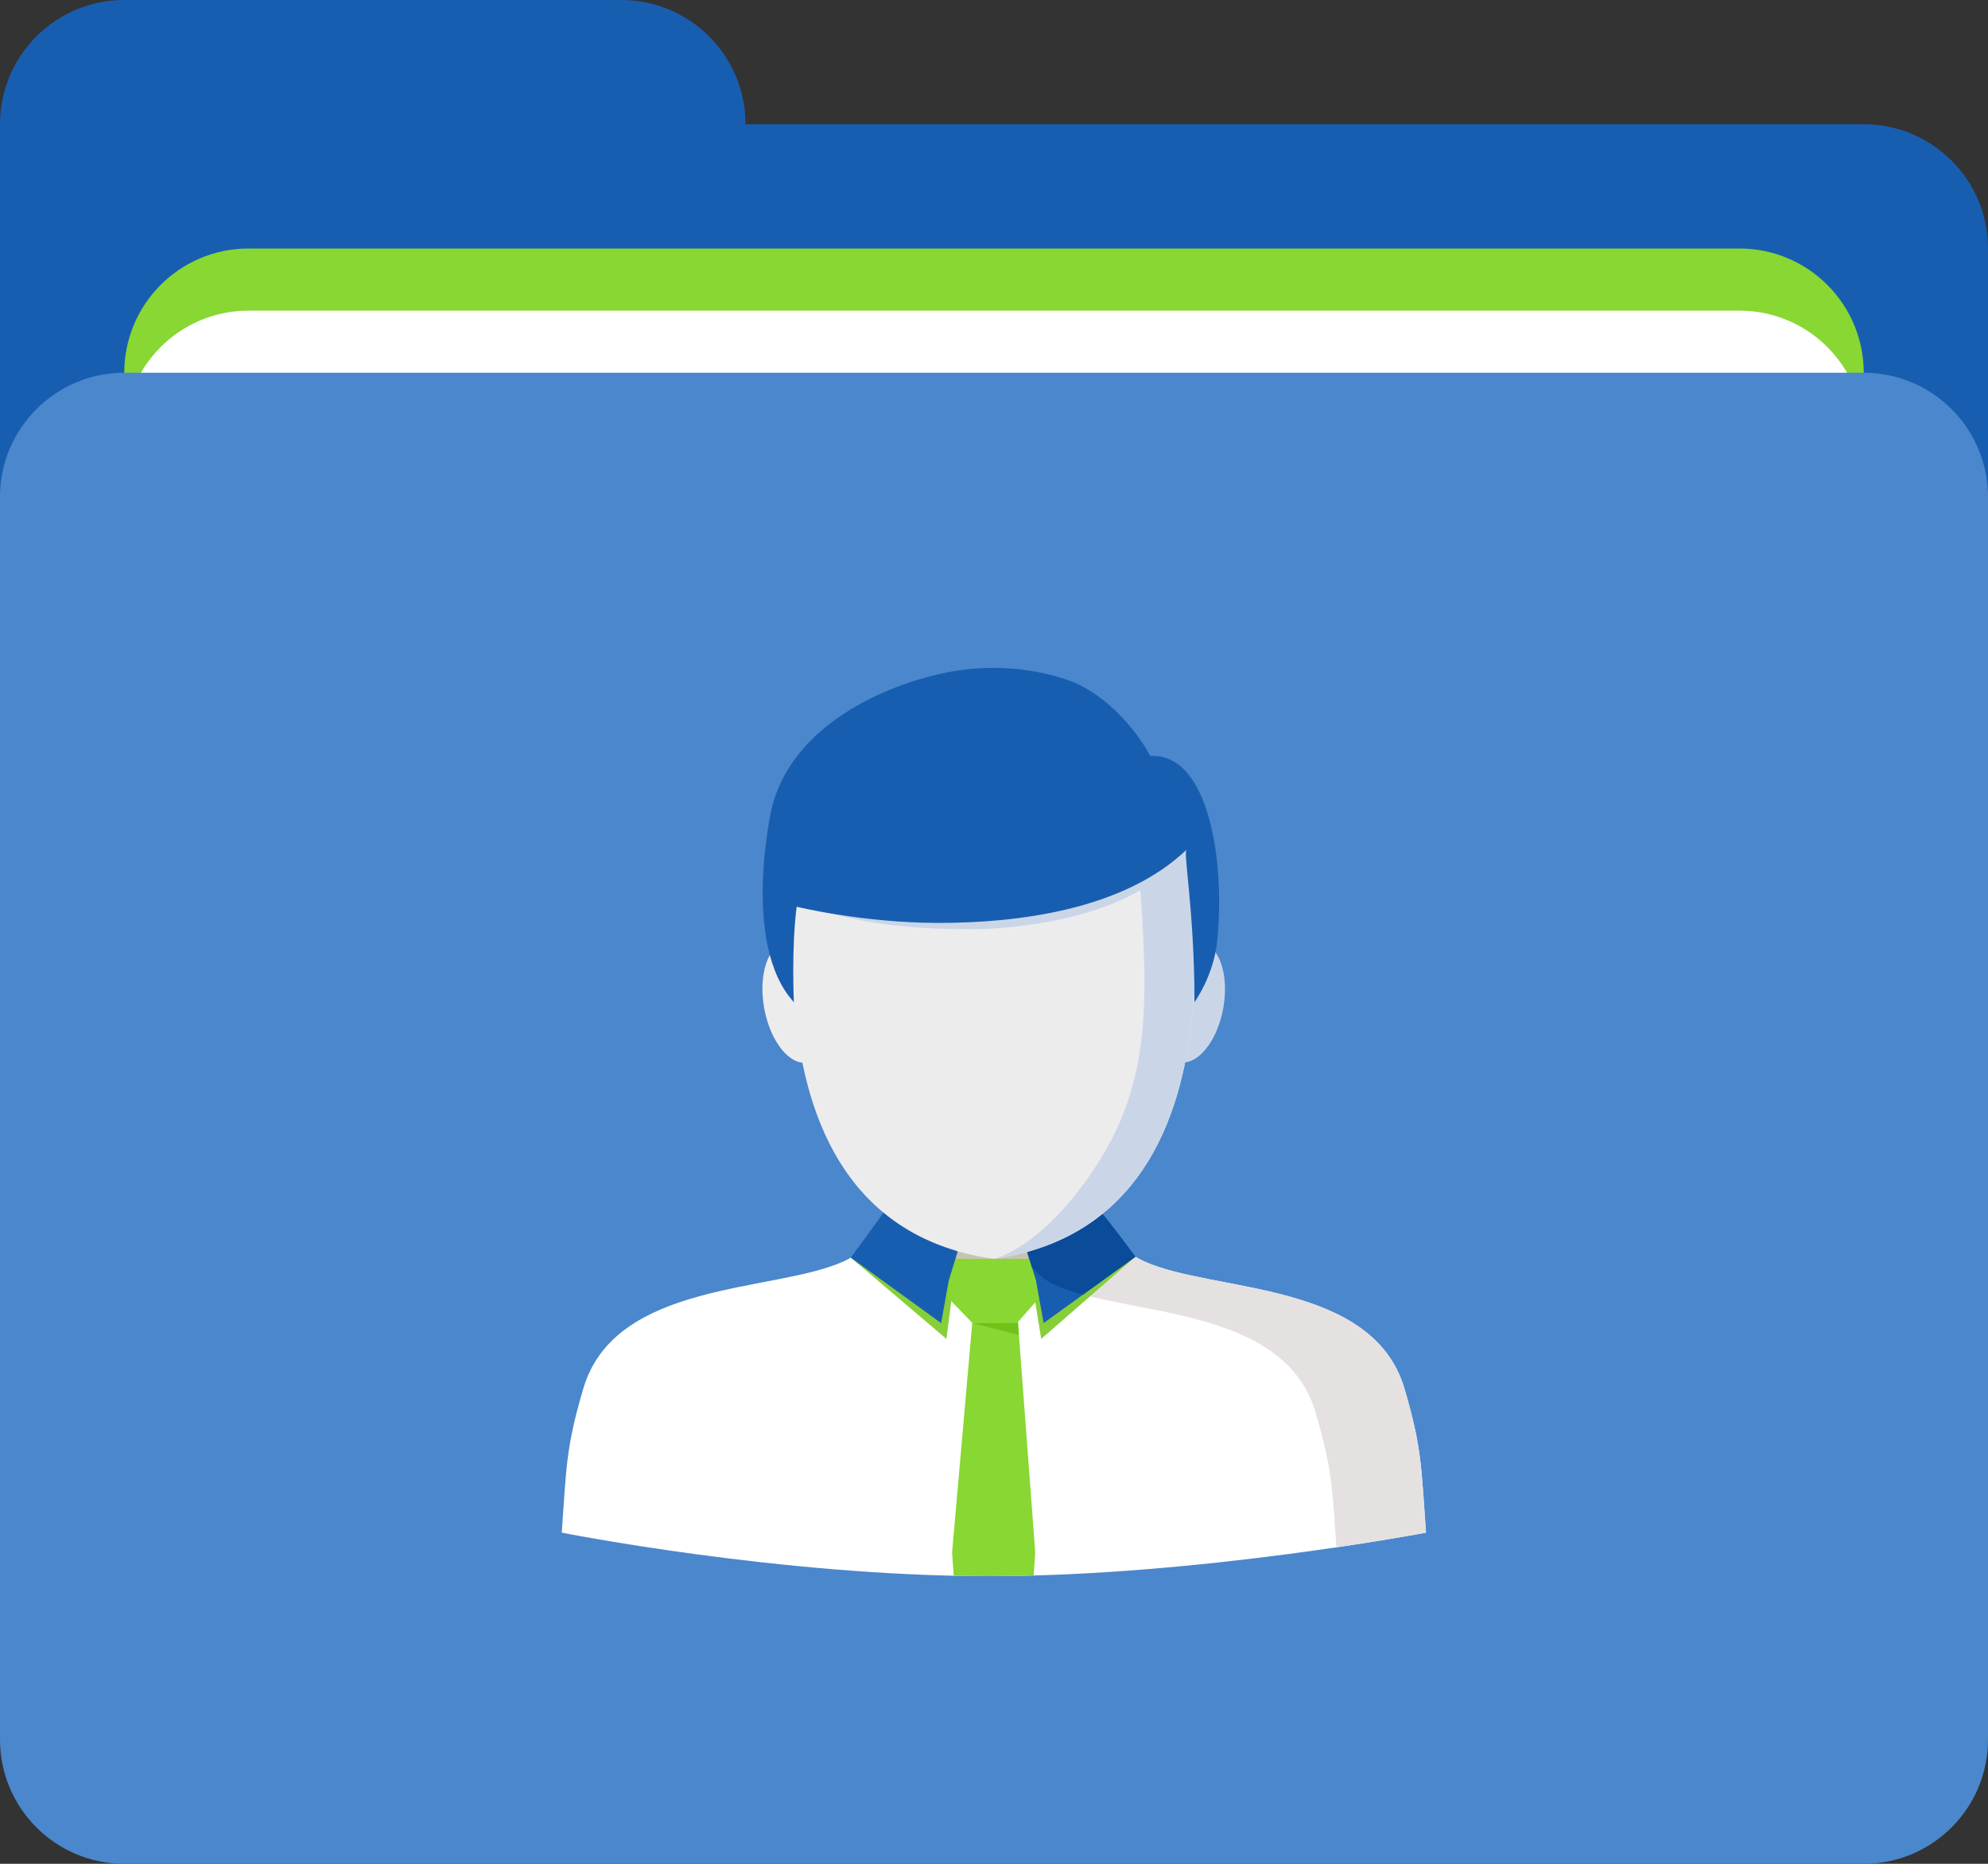 <?xml version="1.0" encoding="UTF-8"?>
<svg width="128px" height="120px" viewBox="0 0 128 120" version="1.1" xmlns="http://www.w3.org/2000/svg" xmlns:xlink="http://www.w3.org/1999/xlink">
    <rect x="0" y="0" width="128" height="120" fill="#333333" stroke="none"/>
    <!-- Generator: Sketch 48.2 (47327) - http://www.bohemiancoding.com/sketch -->
    <title>folder-edit</title>
    <desc>Created with Sketch.</desc>
    <defs></defs>
    <g id="Desktop-HD-Copy-8" stroke="none" stroke-width="1" fill="none" fill-rule="evenodd" transform="translate(-397, -224)">
        <g id="folder-edit" transform="translate(397, 224)">
            <path d="M120,8 L48,8 C48,3.58 44.416,0 40,0 L8,0 C3.584,0 0,3.58 0,8 L0,15.996 L0,28 L0,32 C0,36.416 3.584,40 8,40 L120,40 C124.416,40 128,36.416 128,32 L128,15.996 C128,11.58 124.416,8 120,8 Z" id="Shape" fill="#185EB0"></path>
            <g id="Group" transform="translate(8, 16)" fill-rule="nonzero">
                <path d="M104,1.77635684e-15 L8,1.77635684e-15 C3.584,1.77635684e-15 0,3.584 0,8.004 L0,16.004 C0,20.42 3.584,24.004 8,24.004 L104,24.004 C108.416,24.004 112,20.42 112,16.004 L112,8.004 C112,3.584 108.416,0 104,1.77635684e-15 Z" id="Shape" fill="#88D732"></path>
                <path d="M104,4 L8,4 C3.584,4 0,7.584 0,12.004 L0,20.004 C0,24.42 3.584,28.004 8,28.004 L104,28.004 C108.416,28.004 112,24.42 112,20.004 L112,12.004 C112,7.584 108.416,4 104,4 Z" id="Shape-Copy" fill="#FFFFFF"></path>
            </g>
            <g id="Group" transform="translate(0, 24)" fill-rule="nonzero">
                <path d="M120,0 L8,0 C3.584,0 0,3.584 0,8 L0,88 C0,92.416 3.584,96 8,96 L120,96 C124.416,96 128,92.416 128,88 L128,8 C128,3.584 124.416,0 120,0 Z" id="Shape" fill="#4B87CC"></path>
                <g id="man-28-copy" transform="translate(36, 19)">
                    <path d="M54.43,46.412 C52.385,39.451 42.123,40.223 37.694,38.224 C33.264,36.225 33.956,29.518 33.394,28.351 L22.589,28.351 C22.028,29.518 22.72,36.226 18.289,38.224 C13.86,40.223 3.597,39.451 1.553,46.412 C0.426,50.251 0.479,51.425 0.168,55.678 C0.168,55.678 14.249,58.479 27.674,58.479 C41.098,58.479 55.816,55.678 55.816,55.678 C55.504,51.424 55.557,50.251 54.43,46.412 Z" id="Shape" fill="#FFFFFF"></path>
                    <path d="M54.43,46.412 C52.385,39.451 42.123,40.223 37.694,38.224 C33.264,36.225 33.956,29.518 33.394,28.351 L27.672,28.351 C27.672,28.351 27.541,37.759 31.97,39.758 C36.399,41.757 46.663,40.985 48.706,47.945 C49.78,51.602 49.782,52.841 50.049,56.624 C53.576,56.105 55.814,55.679 55.814,55.679 C55.504,51.424 55.557,50.251 54.43,46.412 Z" id="Shape" fill="#E5E1E1"></path>
                    <g id="Group" transform="translate(18.702, 34.817)">
                        <polygon id="Shape" fill="#87CF39" points="18.405 3.097 12.338 8.388 11.424 2.745"></polygon>
                        <polygon id="Shape" fill="#87CF39" points="0.077 3.155 6.234 8.388 6.964 2.745"></polygon>
                        <polygon id="Shape" fill="#C6C5AF" points="11.586 2.745 6.964 2.745 6.614 3.885 11.945 3.916"></polygon>
                        <polygon id="Shape" fill="#AAA88F" points="11.945 3.916 11.437 2.786 11.643 4.092"></polygon>
                        <path d="M11.848,23.62 L11.954,22.147 L10.839,7.303 L7.901,7.303 L6.599,22.148 L6.706,23.636 C7.462,23.651 8.217,23.662 8.971,23.662 C9.926,23.662 10.886,23.646 11.848,23.62 Z" id="Shape" fill="#88D732"></path>
                        <polygon id="Shape" fill="#71C218" points="7.912 7.369 10.839 7.303 10.899 8.131"></polygon>
                        <polygon id="Shape" fill="#88D732" points="5.817 3.236 12.732 3.232 12.338 5.605 10.777 7.369 7.912 7.369 6.212 5.605"></polygon>
                        <path d="M6.964,2.745 L2.248,0.166 C2.248,0.166 1.627,1.055 0.077,3.155 L5.893,7.369 L6.389,4.617 L6.964,2.745 Z" id="Shape" fill="#185EB0"></path>
                        <path d="M11.424,2.745 L16.14,0.166 C16.14,0.166 16.855,0.997 18.405,3.097 L12.495,7.369 L11.999,4.617 L11.424,2.745 Z" id="Shape" fill="#185EB0"></path>
                        <path d="M16.14,0.166 L11.424,2.745 L11.75,3.809 C12.185,4.289 12.687,4.679 13.268,4.941 C13.782,5.173 14.375,5.368 15.024,5.541 L18.404,3.098 C16.855,0.997 16.14,0.166 16.14,0.166 Z" id="Shape" fill="#0A4C99"></path>
                    </g>
                    <g id="Group" transform="translate(12.497, 8.372)">
                        <ellipse id="Oval" fill="#CAD6E8" transform="translate(28.154, 13.157) rotate(100.195) translate(-28.154, -13.157) " cx="28.154" cy="13.157" rx="3.921" ry="2.144"></ellipse>
                        <ellipse id="Oval" fill="#ECECED" transform="translate(2.804, 13.158) rotate(169.805) translate(-2.804, -13.158) " cx="2.804" cy="13.158" rx="2.132" ry="3.943"></ellipse>
                        <path d="M27.259,0.031 L15.483,0.031 L3.714,0.031 C3.714,0.031 -2.884,27.063 15.483,29.679 C33.858,27.063 27.259,0.031 27.259,0.031 Z" id="Shape" fill="#ECECED"></path>
                        <path d="M15.483,29.679 C33.858,27.063 27.259,0.031 27.259,0.031 L24.504,0.031 C25.258,11.322 26.302,17.32 21.971,23.859 C18.539,29.041 15.483,29.679 15.483,29.679 Z" id="Shape" fill="#CAD6E8"></path>
                        <path d="M21.579,1.482 L2.812,6.668 C4.4,7.308 7.501,8.487 14.133,8.458 C17.825,8.441 25.944,7.308 27.739,2.964 L21.579,1.482 Z" id="Shape" fill="#CAD6E8"></path>
                    </g>
                    <path d="M33.328,1.011 C33.328,1.011 29.664,-0.71 24.737,0.339 C21.049,1.125 15.047,3.629 13.696,8.992 C13.696,8.992 11.675,17.754 15.116,21.527 C15.116,21.527 14.947,18.104 15.293,15.38 C15.293,15.38 19.514,16.412 24.358,16.422 C29.507,16.433 36.372,15.588 40.43,11.676 C40.113,11.676 40.908,15.397 40.908,21.527 C40.908,21.527 42.135,19.846 42.368,17.614 C42.896,12.551 41.86,5.443 38.063,5.676 C38.062,5.675 36.453,2.489 33.328,1.011 Z" id="Shape" fill="#185EB0"></path>
                </g>
            </g>
        </g>
    </g>
</svg>